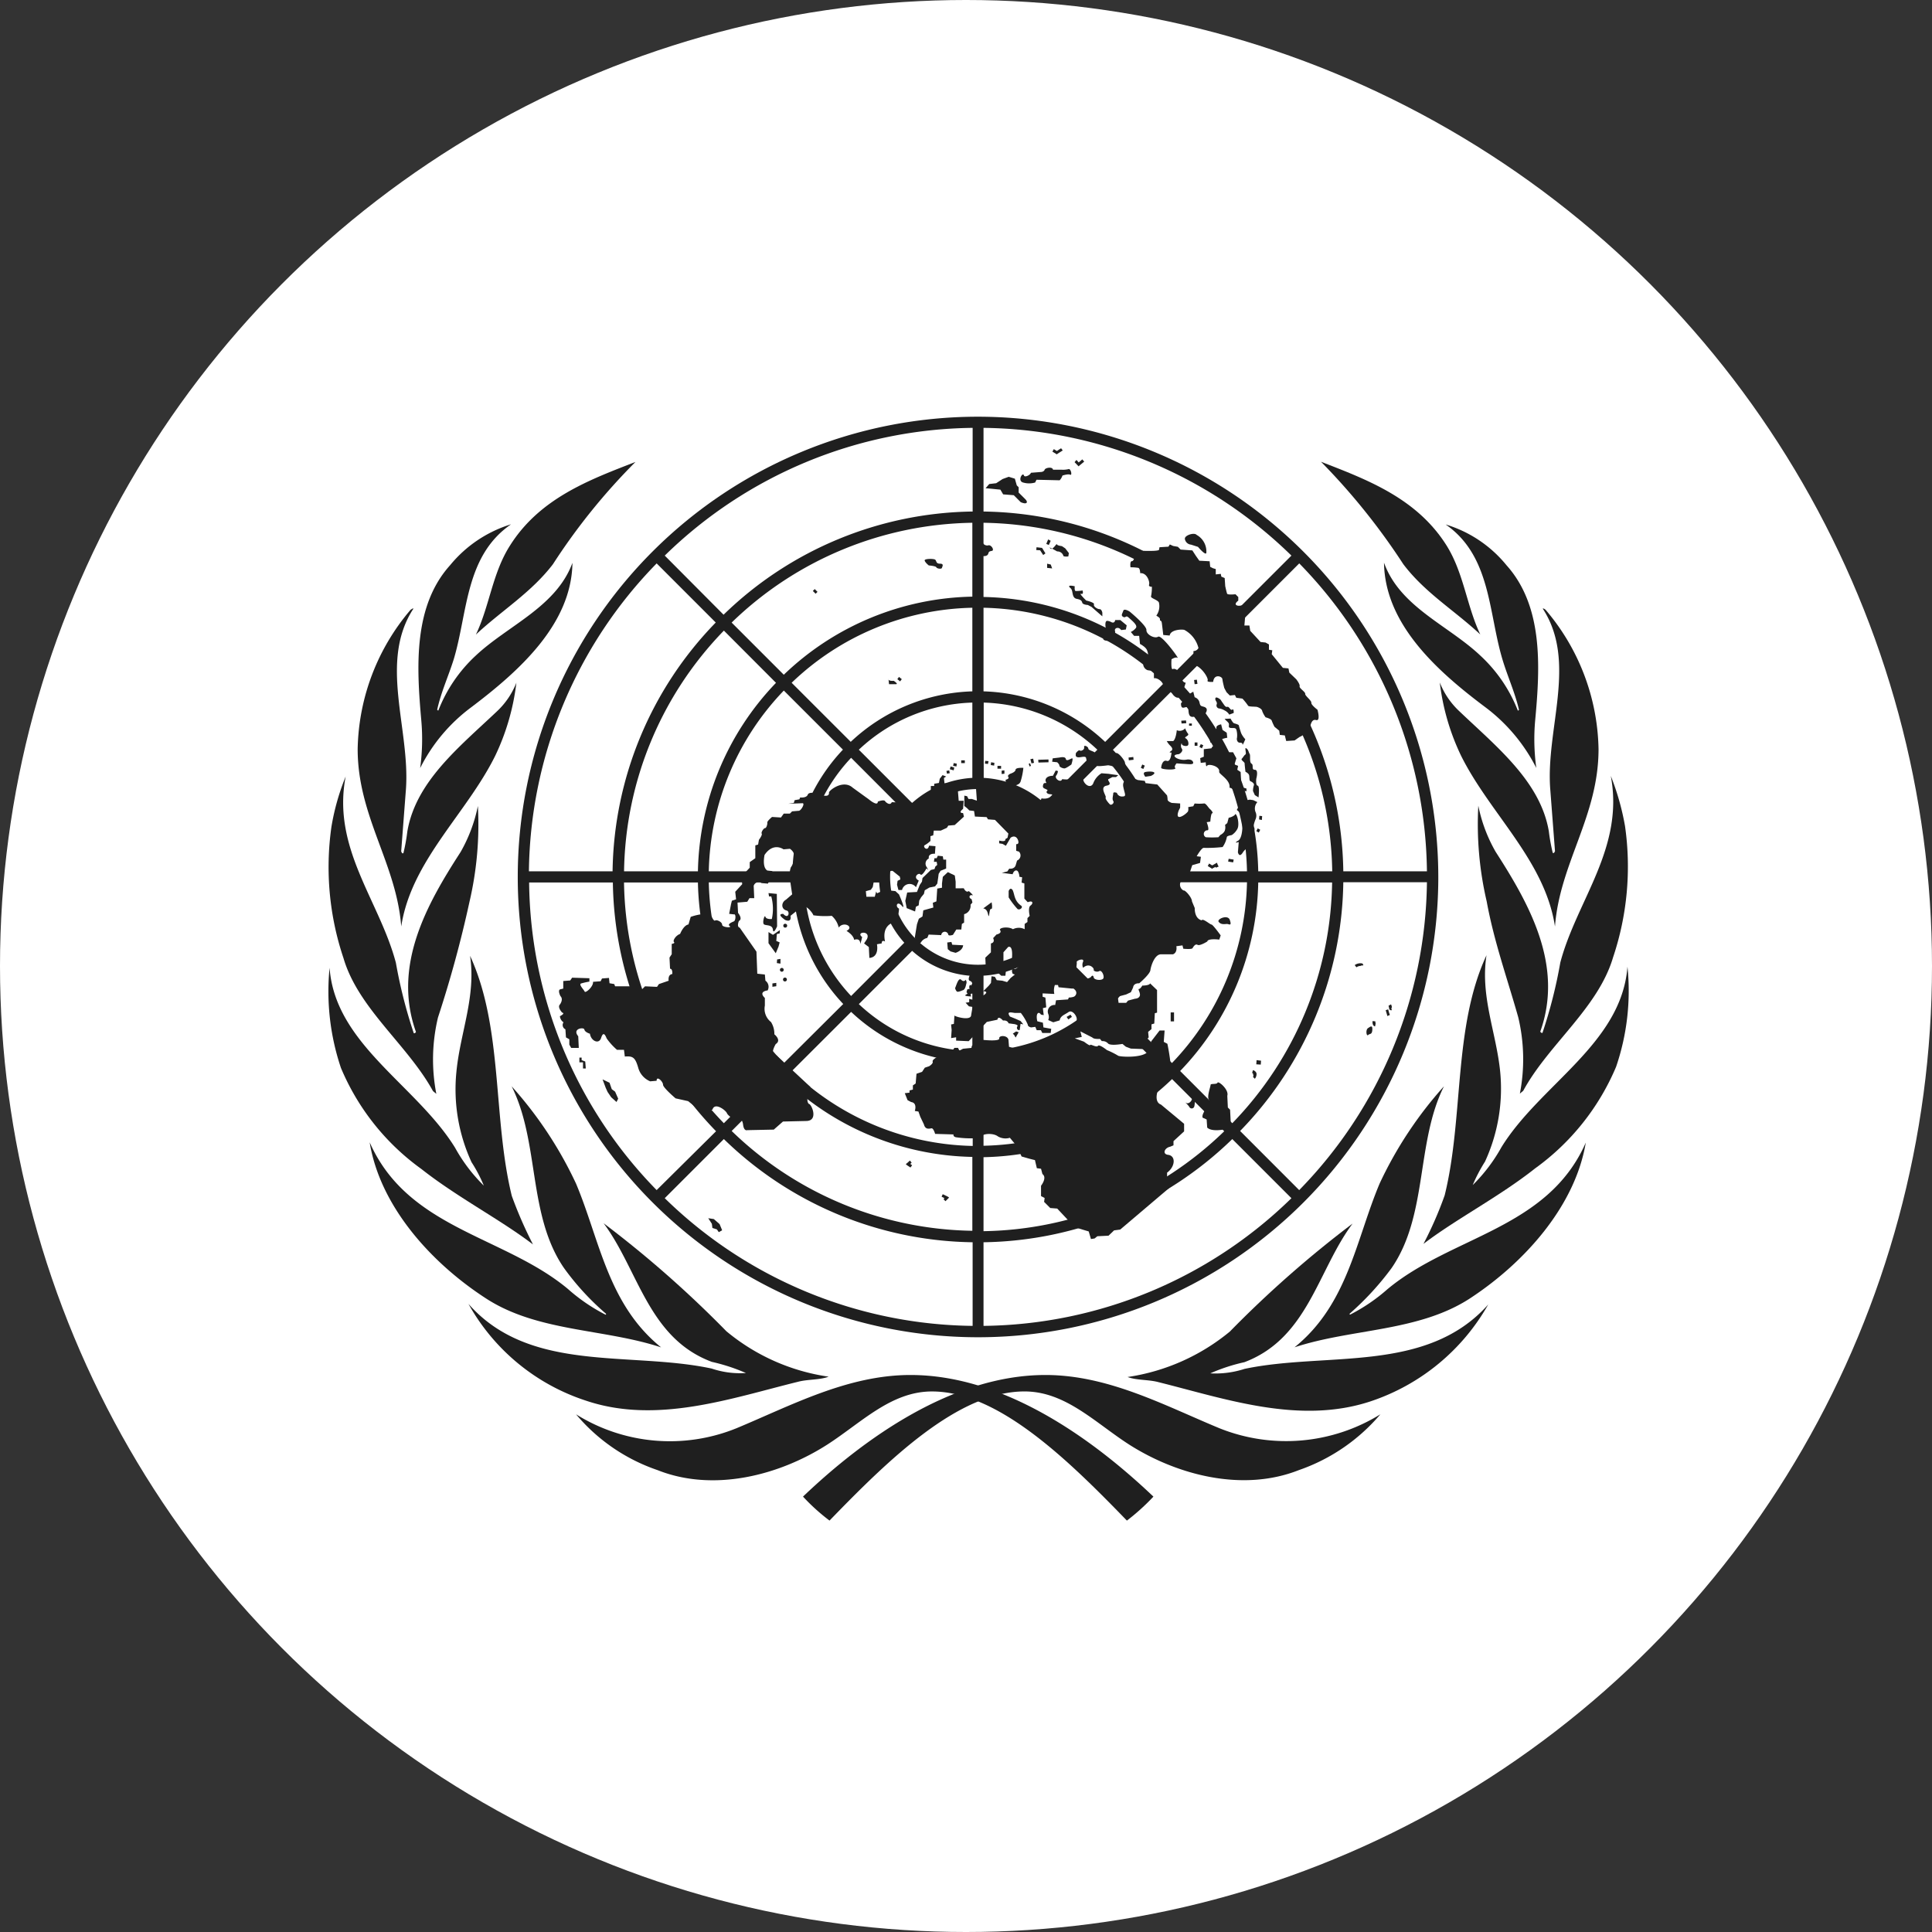 <svg xmlns="http://www.w3.org/2000/svg" width="102" height="102" viewBox="0 0 102 102"><rect x="0" y="0" width="102" height="102" fill="#333333" stroke="none"/><g transform="translate(.321)"><circle cx="51" cy="51" r="51" transform="translate(-.321)" fill="#fff"/><g fill="#1f1f1f"><path d="M22.538 57.603l.177.147a9.541 9.541 0 01.088-4.035 61.3 61.3 0 001.664-6.111 17.975 17.975 0 00.442-5.051 8.194 8.194 0 01-.913 2.43c-1.782 2.754-3.608 5.993-2.356 9.5-.029.044-.074.088-.118.059a25.832 25.832 0 01-.942-3.711c-.868-3.285-3.387-6.037-2.651-9.837a12.423 12.423 0 00-.751 2.65 15.082 15.082 0 00.634 6.936c.78 2.665 3.386 4.579 4.726 7.023zm-.677-17.051a9.049 9.049 0 012.695-3.21c2.533-1.914 5.3-4.388 5.345-7.627-.854 2.326-3.4 3.3-5.095 4.889a7.811 7.811 0 00-1.988 2.915l-.059-.044c.206-.942.6-1.782.883-2.695.736-2.474.6-5.433 3.019-7.1a6.69 6.69 0 00-3.21 2.15c-1.958 2.165-1.782 5.36-1.531 8.187a11.234 11.234 0 01-.059 2.535z"/><path d="M24.806 33.5c1.355-1.266 2.915-2.209 4.064-3.711a32.91 32.91 0 014.358-5.4c-2.43.942-5.051 1.914-6.626 4.417-.927 1.454-1.074 3.179-1.796 4.694zm1.016 6.405a12.226 12.226 0 001.119-3.861 4.152 4.152 0 01-1.031 1.517c-1.973 1.87-4.285 3.7-4.727 6.346a9.612 9.612 0 01-.206 1.134c-.088.044-.088-.059-.118-.088l.25-3.269c.236-3.2-1.443-6.744.4-9.556-.059-.015-.1.044-.147.059a11.637 11.637 0 00-2.8 7.362c0 3.549 2.047 6.037 2.3 9.365.528-3.47 3.444-5.946 4.96-9.009zm-3.903 21.807c1.9 1.5 4.167 2.665 5.9 3.99A21.779 21.779 0 0126.7 63.14c-1.011-4.108-.451-8.878-2.204-12.678.324 2.165-.53 4.079-.722 6.14a9.176 9.176 0 00.8 4.756 7.651 7.651 0 01.648 1.237 8.653 8.653 0 01-1.517-2c-2.047-3.313-6.332-5.463-6.626-9.5a12.638 12.638 0 00.6 5.286 12.55 12.55 0 004.24 5.331zm25.828 10.881c-3.313 0-6.287 1.605-9.188 2.812a9.347 9.347 0 01-8.467-.736 9.7 9.7 0 004.3 2.945c2.96 1.178 6.42.28 8.953-1.34 1.811-1.163 3.372-2.812 5.536-2.812 3.49 0 7.156 3.578 10.293 6.818a11.548 11.548 0 001.4-1.266c-3.282-3.121-7.924-6.421-12.827-6.421z"/><path d="M41.827 72.947c.515-.133 1.134-.088 1.6-.265a10.854 10.854 0 01-5.4-2.4 57.926 57.926 0 00-6.479-5.7c1.841 2.474 2.356 6.067 5.713 7.318a9.877 9.877 0 011.8.589 4.692 4.692 0 01-1.811-.236c-4.329-.928-9.6.265-12.84-3.416a10.991 10.991 0 006.2 5.109c3.752 1.268 7.683-.131 11.217-.999z"/><path d="M34.583 71.135c-2.812-2.268-3.239-5.669-4.491-8.643a20.9 20.9 0 00-3.4-5.139c1.487 2.974.839 6.8 2.768 9.6a13.883 13.883 0 002.223 2.415l-.029.044a9.511 9.511 0 01-1.989-1.359c-3.372-2.812-8.452-3.166-10.469-7.745.545 3.357 3.21 6.332 6.1 8.216 2.735 1.801 6.254 1.61 9.287 2.611zm39.183-41.35c1.148 1.517 2.709 2.444 4.064 3.711-.721-1.517-.869-3.239-1.782-4.7-1.576-2.5-4.2-3.475-6.626-4.417a34.591 34.591 0 014.344 5.406z"/><path d="M78.992 34.783c.265.9.663 1.752.883 2.695l-.059.044a7.812 7.812 0 00-1.988-2.915c-1.693-1.6-4.241-2.562-5.08-4.9.044 3.254 2.812 5.728 5.345 7.627a9.2 9.2 0 012.695 3.21 11.123 11.123 0 01-.059-2.518c.265-2.842.427-6.022-1.517-8.187a6.588 6.588 0 00-3.21-2.15c2.387 1.658 2.254 4.618 2.99 7.094z"/><path d="M81.525 41.672l.25 3.269c-.029.029-.029.118-.118.088a9.62 9.62 0 01-.206-1.134c-.442-2.636-2.768-4.476-4.727-6.346a4.152 4.152 0 01-1.031-1.517 12.226 12.226 0 001.119 3.858c1.517 3.063 4.432 5.536 4.962 9.026.25-3.342 2.3-5.816 2.3-9.365a11.637 11.637 0 00-2.8-7.362c-.044-.029-.088-.074-.147-.059 1.841 2.817.148 6.361.398 9.542z"/><path d="M82.056 50.816a25.355 25.355 0 01-.942 3.711c-.044.029-.088-.029-.118-.059 1.252-3.5-.574-6.729-2.356-9.5a8.045 8.045 0 01-.913-2.43 17.926 17.926 0 00.442 5.051c.383 2.106 1.09 4.079 1.664 6.111a9.535 9.535 0 01.088 4.035l.177-.147c1.325-2.444 3.946-4.358 4.741-7.038a15.064 15.064 0 00.633-6.935 13.345 13.345 0 00-.751-2.65c.721 3.814-1.797 6.567-2.665 9.851zM64.062 75.405c-2.915-1.207-5.875-2.812-9.188-2.812-4.889 0-9.542 3.313-12.8 6.42a10.444 10.444 0 001.4 1.266c3.122-3.225 6.8-6.818 10.293-6.818 2.165 0 3.725 1.649 5.536 2.812 2.518 1.6 5.978 2.518 8.953 1.34a9.868 9.868 0 004.3-2.945 9.457 9.457 0 01-8.494.737z"/><path d="M78.949 60.564a8.758 8.758 0 01-1.517 2 8.3 8.3 0 01.648-1.237 9.2 9.2 0 00.8-4.756c-.206-2.061-1.06-3.976-.721-6.14-1.767 3.8-1.193 8.57-2.209 12.678a19.832 19.832 0 01-1.119 2.562c1.737-1.325 4.005-2.488 5.9-3.99a12.658 12.658 0 004.27-5.36 12.4 12.4 0 00.6-5.286c-.306 4.066-4.605 6.216-6.652 9.529z"/><path d="M72.941 68.053a9.512 9.512 0 01-1.988 1.355l-.029-.044a15.032 15.032 0 002.223-2.415c1.929-2.8 1.281-6.641 2.768-9.6a20.9 20.9 0 00-3.4 5.139c-1.252 2.974-1.679 6.376-4.491 8.643 3.033-1 6.552-.81 9.277-2.592 2.871-1.885 5.536-4.859 6.1-8.216-2.008 4.569-7.078 4.922-10.46 7.73z"/><path d="M65.387 72.27a4.992 4.992 0 01-1.811.236 9.508 9.508 0 011.8-.589c3.357-1.266 3.873-4.859 5.713-7.318a57.916 57.916 0 00-6.479 5.7 10.985 10.985 0 01-5.4 2.4c.471.177 1.09.132 1.605.265 3.549.883 7.465 2.268 11.235 1.016a11.2 11.2 0 006.2-5.109c-3.262 3.664-8.547 2.486-12.863 3.399z"/></g><path d="M51.314 22a24.3 24.3 0 1024.3 24.3 24.32 24.32 0 00-24.3-24.3zm0 28.934a4.638 4.638 0 114.634-4.634 4.638 4.638 0 01-4.634 4.634zm3.49-8.54a5.216 5.216 0 00-3.19-1.326v-3.975a9.135 9.135 0 016 2.488zm-3.79-1.326a5.216 5.216 0 00-3.181 1.325l-2.812-2.812a9.135 9.135 0 015.993-2.488v3.976zm-3.593 1.752A5.216 5.216 0 0046.097 46h-3.976a9.135 9.135 0 012.493-5.992zm-1.325 3.77a5.216 5.216 0 001.325 3.181l-2.807 2.812a9.135 9.135 0 01-2.488-5.993zm1.739 3.61a5.216 5.216 0 003.179 1.323V55.5a9.135 9.135 0 01-5.993-2.488zm3.769 1.31a5.216 5.216 0 003.181-1.325L57.597 53a9.135 9.135 0 01-5.993 2.488zm3.61-1.739a5.216 5.216 0 001.325-3.181h3.975a9.135 9.135 0 01-2.488 5.993zm1.325-3.77a5.216 5.216 0 00-1.325-3.18l2.812-2.812A9.135 9.135 0 0160.514 46zm1.487-6.832a9.761 9.761 0 00-6.422-2.669v-4.414a14.177 14.177 0 019.542 3.961zM51.014 36.5a9.791 9.791 0 00-6.42 2.665l-3.12-3.118a14.177 14.177 0 019.54-3.961V36.5zm-6.832 3.077A9.761 9.761 0 0041.514 46H37.1a14.177 14.177 0 013.961-9.542zm-2.65 7.009a9.791 9.791 0 002.665 6.42l-3.136 3.122a14.177 14.177 0 01-3.961-9.542zm3.082 6.836a9.761 9.761 0 006.42 2.665V60.5a14.177 14.177 0 01-9.542-3.961zm6.994 2.65a9.791 9.791 0 006.42-2.665l3.122 3.122a14.177 14.177 0 01-9.546 3.961zM58.436 53a9.761 9.761 0 002.665-6.42h4.413a14.177 14.177 0 01-3.961 9.542zm2.665-6.994a9.791 9.791 0 00-2.665-6.42l3.122-3.122A14.177 14.177 0 0165.514 46zm.456-10.366a14.753 14.753 0 00-9.954-4.123V27.6a18.629 18.629 0 0112.711 5.267zM51.014 31.5a14.753 14.753 0 00-9.954 4.123l-2.754-2.754A18.629 18.629 0 0151.014 27.6zm-10.366 4.55A14.753 14.753 0 0036.526 46h-3.9a18.629 18.629 0 015.271-12.707zm-4.122 10.54a14.753 14.753 0 004.123 9.954L37.895 59.3a18.629 18.629 0 01-5.271-12.71zm4.535 10.366a14.753 14.753 0 009.953 4.123v3.9a18.629 18.629 0 01-12.706-5.269zm10.543 4.138a14.753 14.753 0 009.954-4.123l2.754 2.754A18.629 18.629 0 0151.604 65zm10.381-4.55a14.754 14.754 0 004.123-9.954h3.9a18.629 18.629 0 01-5.27 12.71zM66.108 46a14.754 14.754 0 00-4.123-9.954l2.753-2.754A18.629 18.629 0 0170.014 46zm-1.369-13.547a19.188 19.188 0 00-13.135-5.447v-4.417a23.618 23.618 0 0116.256 6.744zm-13.725-5.447a19.217 19.217 0 00-13.134 5.448l-3.106-3.121a23.618 23.618 0 0116.256-6.744v4.417zm-13.547 5.86A19.189 19.189 0 0032.02 46h-4.417a23.618 23.618 0 016.744-16.255zM32.035 46.59a19.216 19.216 0 005.448 13.134l-3.136 3.107a23.542 23.542 0 01-6.733-16.241zm5.86 13.547a19.189 19.189 0 0013.134 5.448V70a23.618 23.618 0 01-16.255-6.742zm13.709 5.448a19.217 19.217 0 0013.134-5.448l3.122 3.122A23.618 23.618 0 0151.604 70v-4.415zm13.547-5.875a19.189 19.189 0 005.448-13.134h4.415a23.618 23.618 0 01-6.744 16.256zM70.599 46a19.217 19.217 0 00-5.448-13.134l3.122-3.122A23.618 23.618 0 0175.014 46z" fill="#1f1f1f"/><g transform="translate(29.192 23.664)"><path d="M23.516 17.007l-.147.015v.177l.147-.015zm-.367-.236h.191v.147h-.191zm-.354-.044l.177.029.015-.147-.177-.029zm-.147-.059l-.162-.015.015-.147.177.015zm-1.414-.191h.191v.147h-.191zm-.427.294l.177.029.015-.147-.162-.029zm.03.236l-.206-.059.044-.147.191.059zm-.354.177l-.029-.147.147-.029.029.147zM1.267 32.423v.324h.147l-.029-.368-.191-.074v-.132h-.118v.25zm1.032.899l.368.177.118.339.177.133.162.368-.088.177-.28-.25-.191-.28-.1-.221zm6.18 7.642l.133.324-.177.1-.1-.147-.236-.074-.029-.221-.191-.294.294.044zm12.888-22.352h-.265l-.044-.545.147-.1v-.28h-.854l-.029-.28.118-.074-.191-.074-.147.191-.044.221-.25.044v.118h-.177v.324l-.692.574-1.369-.044c-.1.221-.339-.029-.339-.029-.044-.147-.4 0-.4 0 0 .28-.471-.118-.471-.118l-.854-.618c-.486-.442-1.222.118-1.252.25.029.353-.56.074-.56.074s-.486-.147-.56.044-.4.147-.4.147l-.044.1-.25.044-.044.147-.295.044.736-.029c.191-.029-.074.427-.191.4l-.339.029-.118.118h-.324l-.147.206-.471-.029s-.265.221-.25.294-.044.295-.118.295-.221.221-.177.294-.147.324-.147.324l-.044.25-.147.044v.677l-.294.206v.294l-.442.471.044.4-.368.4.044.4-.221.074-.044.177-.1.515.25.029c.118-.044.1.324 0 .368s-.368.147-.221.25-.4.074-.4-.074-.294-.28-.368-.221-.191-.221-.191-.221c-.265-.28-1.1.029-1.1.029l-.118.4c-.265.044-.442.5-.442.5-.221.074-.4.353-.324.427s-.118.1-.118.1v.545l-.118.177.029.589c.147 0 .118.28.118.28-.25.029-.191.353-.191.353l-.515.177-.1.147-.633-.029-.177.177-.177-.177H2.961l-.044-.118-.25-.044-.029-.28-.368.029-.074.147-.4.029c.029.25-.4.618-.442.515s-.324-.368-.191-.427a4.04 4.04 0 01.442-.1v-.177l-.913-.029-.1.147-.368.029v.4l-.177.044c-.118.074.029.353.029.353.177.177-.029.442-.029.442-.147.147.118.427.118.427.191.044-.118.191-.118.191a.436.436 0 00.191.324.247.247 0 00.1.368l.029.427.177.1v.28l.1.177h.4l-.029-.618c-.339-.4.295-.5.324-.353s.295.221.295.221c.044.368.471.589.589.221s.221-.147.294.029a3.376 3.376 0 00.545.6h.368l.044.353c.412-.029.545.029.707.589a1.085 1.085 0 00.633.721l.339-.029c0-.294.339.044.339.206s.663.722.663.722l.663.147.618.5.471-.044h.191c.118-.427.707.029.766.177s.442.4.486.28.324-.044.368.324.221.295.221.295l1.4-.029.486-.427 1.252-.029c.633-.029.25-.9.118-.9-.221-.177.074-.9.074-.9l-1.782-1.661c-.412 0-.044-.6-.044-.6.324-.206-.074-.515-.074-.515a1.163 1.163 0 00-.177-.648.883.883 0 01-.324-.869v-.4c-.368-.353.147-.4.147-.4a.4.4 0 00-.118-.515l-.029-.324-.4-.044-.044-1.163-.883-1.266c-.177-.044-.044-.353-.044-.353.221-.118-.044-.427-.044-.427l-.029-.545.515-.044.118-.191h.25l-.029-.648a.269.269 0 01.412-.147l.339.029.191-.368.044-.294-.265-.029c-.294-.177-.147-.825-.147-.825.471-.692 1-.294 1-.294l.339-.029c.515.353.044.987.044.987a1.358 1.358 0 00-.044.618l.118.8-.324.28c-.265.147-.265.5.029.574.191.029.118.5-.177.177-.442 0 .25.4.044.294.442.221.339-.191.339-.191l.589-.471c.221-.177.618.368.618.442a4.3 4.3 0 00.972.029 1.175 1.175 0 01.368.618c.265-.353.839-.029.412.177.4.25.4.471.4.471.324-.1.324.147.324.221a2.409 2.409 0 00.1-.368c-.368-.28.486-.368.25.118l-.147.221.25.191.029.574c.545-.044.4-.722.4-.722l.25-.044c0-.221.177-.1.177-.1-.177-.839.4-.987.4-.987.324-.074.339-.751.339-.751-.221-.1-.1-.442.147-.147s-.147-.6-.147-.6l-.191-.177-.265-.029-.029-.28h-.442l-.074.353-.162.074-.044-.1-.074.28h-.442l-.029-.294.265-.074.1-.147.074-.4h.324l.412-.118c.029-.427.25-.324.25-.324l.147.118.221.177.029.147-.147.074-.029.206.074.28h.191a.411.411 0 01.736-.147l.147-.353c-.339-.177 0-.442.088-.324s.324-.324.324-.324.177.221 0-.074a.3.3 0 01.118-.442c-.044-.294.324-.25.324-.25l.029-.4-.339-.029c-.074.353-.368.044-.221-.029a1.374 1.374 0 00.294-.221v-.25l.147-.044.029-.25h.368l.324-.147.074-.118.339-.029.486-.442-.044-.191c-.294 0 0-.221 0-.221l.029-.412z" fill="#1f1f1f"/><path d="M11.501 23.53l-.442-.044.029.177h.118a2.5 2.5 0 01.029 1.193s-.294.029-.339-.118-.177.324-.074.4.442 0 .471.28.221-.177.221-.177l-.015-1.708z" fill="#1f1f1f"/><path d="M11.06 25.544v.589l.383.53.147-.353.059-.221-.177-.074.029-.368.147-.029.015-.177-.368.25zm.632 1.667v-.25l-.177.029-.015.191zm-.22 1.193v-.177l-.206.029v.177zm.291-.766a.1.1 0 10-.1-.1.1.1 0 00.1.1z" fill="#1f1f1f"/><circle cx=".103" cy=".103" r=".103" transform="translate(11.825 27.947)" fill="#1f1f1f"/><circle cx=".103" cy=".103" r=".103" transform="translate(11.84 25.105)" fill="#1f1f1f"/><path d="M19.792 21.837h.147l.029.162-.1.088-.044.133-.191.044-.442.427-.029.191-.118.177-.147.368-.515.029-.1.442.074.383.442.177.044-.25.147-.074.029-.25.1-.177.147-.177.044-.191.25-.147.294-.059.118-.147.044-.294.029-.221.1-.162.295-.118v-.471h-.147l-.029-.177-.265-.029-.059.132h-.118zm1.148 1.398v-.354l-.044-.324-.368-.177-.265.25-.044.353v.221l-.25.044-.044.677-.191.074.029.25-.265.074-.265.074-.044.324-.191.118-.1.294-.118.721s.221.427.339.221a.5.5 0 01.324-.221l.074-.177.663.029a.188.188 0 01.368-.044c0 .118.25.029.25.029l.177-.28h.265l.029-.294.118-.074v-.442a.455.455 0 00.339-.5l.1-.118-.044-.177c-.191-.074-.1-.25.029-.206s-.177-.221-.177-.221c-.147.118-.265-.147-.265-.147zm.397 3.005c-.029.294-.4.4-.4.4l-.265-.074-.147-.118-.029-.353.221-.029.044.147.574.029zm1.326-1.591c.059.221.044-.353.147-.324s.029-.353.029-.353l-.442.324c.207.029.237.25.266.353zm1.296-1.296c.1.221.074.545.442.8.118.088-.074.25-.191.177a4.048 4.048 0 01-.471-.618v-.333c.074-.191.177-.118.221-.029zm-.001 7.554l.074.074.074.133.162-.28-.133-.044z" fill="#1f1f1f"/><path fill="#418fde" d="M23.34 30.509v.309"/><path d="M26.888 30.156l.191-.133-.074-.118-.206.118zm7.083 5.183l.221.1.029.427c.294.294 1.252.044 1.252-.029s-.044-.913-.044-.913l-.118-.118-.029-.618c.1-.324-.471-.8-.515-.692s-.368.029-.368.118-.191.589-.1.766-.074.177-.1.353c-.029.147-.28.442-.221.6zm-.545-1.002c-.044.191-.221.295-.324.221s.118.118.177.221a.14.14 0 00.25 0c.044-.1.029-.324.074-.427s-.147-.118-.177-.015zm-1.133-4.549h.177v.471h-.177zm2.532-4.786c-.1-.147.486-.4.589-.1s0 .25-.1.221-.339.074-.486-.118zm.53-3.327l-.029.147.265.044.029-.147zm-.692.427l.015.044.147-.059-.059-.118-.029-.088-.074.044-.177.1-.162-.1-.074.133.191.118.044.029.029-.029zm.928-6.052h-.368s.118.044-.221-.28a.334.334 0 00-.56.074l-.4.044v.4l-.191.074.029.25.265-.029s0 .294.074.177.692.029.633.324c-.015.118.618.442.545.839a.292.292 0 01.25.368l.412.044.118-.25.118.029v-.147l-.265-.074-.044-.8-.177-.118.044-.206-.191-.074.1-.324-.177-.324zm1.075 2.532l-.191-.029-.442.074-.25.471a.759.759 0 01.221.25c.1.177.147 1.193-.147 1.369s.029.074.029.074l-.044.545c.074.25.191.118.265 0s.147-.147.25-.28a1.152 1.152 0 00.265-.515c.029-.177.147-.442.074-.515s.074-.427.074-.427a.47.47 0 000-.4.5.5 0 01.1-.515l-.206-.1zm.294 1.016l.015-.191.147.015-.015.206zm-.014.693l-.132-.074.074-.147.133.074zm-.207-1.973l-.1-.221a.969.969 0 01.044-.294c.044-.1-.1-.191-.177-.221s-.044-.221-.074-.324-.191-.177-.191-.177-.044-.368-.044-.442-.221-.177-.147-.25.118-.177.191-.221-.074-.4.044-.324.118.206.177.294-.03.442.1.515-.029.324.177.324.074.471.074.471-.044.353.074.368.044.618.044.618l-.191-.118zm-1.59-4.02c.074.1.221.177.221.28s-.044.177.1.191.25-.029.294.1a1.067 1.067 0 01.029.427c-.029.1.029.25.147.25s.147.029.147.1.147-.28.147-.28a1.205 1.205 0 01-.221-.324s-.118-.353-.118-.4-.177-.1-.25-.118-.191-.25-.191-.25l-.309.015zm.236-.236a.594.594 0 00-.25-.221.754.754 0 00-.265-.1.16.16 0 01-.147-.221c.044-.118-.074-.177-.074-.28s.074-.1.191-.029.1.1.191.221.147.25.25.221.177.221.265.147.074.177.074.177l-.236.088zm-2.857 2.813c.132.133-.736.1-.736 0s.074-.442.294-.368.25-.442.25-.442-.191.029-.029-.074 0-.25-.074-.324a1.138 1.138 0 01-.147-.206h.339c.147-.1.191-.574.191-.574a.377.377 0 00.442-.1.964.964 0 00.147.28c.1.118-.25.177-.118.25s.177.295.118.368-.324.029-.324-.074-.1.118 0 .25-.118.294-.177.294-.368.044-.1.206a.846.846 0 00.56.074s.221-.029.294.1-.029.147-.147.147-.707-.044-.707-.044-.147.162-.074.236zm-1.575.22c.118-.029.412-.044.471.029s-.177.177-.177.177l-.294.044c-.088-.118-.118-.221 0-.25zm3.165-2.076c.191-.1.618-.1.589-.25s.25-.191.25-.191l.074.295.221.147.029.28s.074-.044-.191.029-.1.191-.1.191l-.589.029-.074-.25-.206-.28zm-.957-1.354c.147 0-.044.574.339.515s.029.177.324.191.221-.221.324-.4.044-.28-.118-.324-.177-.044-.221-.25a.376.376 0 00-.25-.25l-.074-.294-.324.191-.324.427c0 .353.177.191.324.191zm.648 2.105l.074-.147.133.059-.074.162zm-.25-.236h.147v.177h-.147zm.117-3.313l.029.221-.147.015-.029-.221zm-.412 2.312h.147v.118h-.147zm-.397 0l-.015-.147.25-.015.015.147zm-2.017 2.401l-.132-.059.074-.177.133.059zm-.766-.457l-.015-.147.25-.029.015.147zm-4.241-.044l-.545.015.015.147.53-.015zm-.898.206l-.059-.221.147-.029.044.221zm-.103.162l-.044-.147.074-.015.044.133zm1.222-.427l-.029.177.265.029s.118.1.118.177.177.147.265.147.368-.206.368-.206.118-.353.029-.324-.295.177-.324.029-.324-.074-.324-.074l-.368.044zm1.222-.265c0 .074-.044.177.1.206s.412-.1.442.044.029.25.221.324a1.243 1.243 0 00.471.1c.147 0 .471-.044.471-.044a1.5 1.5 0 01.412.118c.265.28.442.353.515.221s-.03-.4-.044-.5-.368-.574-.486-.471-.147 0-.368.074-.692.029-.707-.074-.368-.147-.368-.25-.25-.221-.221-.074-.177.221-.221.177c-.074-.059-.221.147-.221.147zm5.625-3.181l.177-.545c-.25-.044-.191-.324-.191-.324-.029-.221-.368-.471-.486-.4s-.074-.515-.074-.515.221-.147.324-.074-.839-1.237-1.031-1.119-.633-.118-.618-.353-.883-.972-.883-.972-.295-.191-.339-.044-.147.25 0 .324.118-.118.294.044.486.4.368.545a.724.724 0 01-.265.206l.177.206h.265l.044.427s.295.147.368.324.074.28 0 .368-.221.28-.191.442a.368.368 0 00.221.25l.191.029.147.074v.324c.191-.044.515.221.486.4s.044.074.294.25.177.206.339.324.309.029.383-.191z" fill="#1f1f1f"/><path d="M28.876 9.541c-.029-.1-.074-.442.074-.427a.55.55 0 01.221.074c.177.074.191-.118.191-.118h.27l.339.28-.044.221-.25.029c-.118-.191-.368-.118-.324.044s-.118.5-.221.515-.412.029-.4-.118l.147-.5zm-.191-.663v-.191s-.029-.191-.147-.191-.339-.147-.294-.25-.412-.206-.412-.206-.412-.4-.265-.353.074-.177.074-.177a2.171 2.171 0 01-.368.029c-.074-.029-.044-.25-.044-.25s-.295-.074-.295 0 .1.074.147.221.03.4.25.442.265.1.295.206.294.118.294.118l.191.1.574.5zm-2.65-2.532l-.074-.206-.191-.044v.221zm-.074-1.044c-.25-.191.339.147.339.147a.323.323 0 01.324.221c0 .074.265.044.265.044l.029-.177-.191-.25-.177-.118s-.265-.029-.265-.1-.221.309-.324.236zm4.505.146c-.074.221-.1.515-.221.515s-.074.324-.074.324a2.407 2.407 0 01.412.029c.1.029.1.28.1.28.368-.029.515.471.471.6s.147.118.147.118a2.356 2.356 0 01-.044.5c-.044.1.324.177.412.324a.841.841 0 01-.118.677c-.074.029.191.1.177.221s.074 0 .1.206.074.618.074.618l.339.029c.044-.324.677-.339.78-.294a1.494 1.494 0 01.736.942c0 .147-.265.177-.265.177l.044.722c.412.118.766.722.707.825s.294.074.294.074c.044-.442.471-.295.486-.147s.1.471.1.471l.118.221.177.177.265-.029.074.147.324.044a3.178 3.178 0 01.295.368c.029.074.4.044.486.074s.25.1.265.221a1.408 1.408 0 00.177.324s.295.074.324.177a2.542 2.542 0 00.147.324l.25.206.029.221.265.029.074.294.442-.029.25-.177a1.178 1.178 0 00.56-.5c.029-.1.074-.471.324-.4s.074-.545.074-.545-.339-.25-.324-.368-.339-.368-.324-.471-.324-.294-.294-.4-.177-.368-.177-.368l-.368-.353-.044-.221-.295-.029-.589-.722.03-.206-.177-.029v-.28l-.177-.1-.265-.029-.545-.589-.044-.28h-.265l.044-.515a.9.9 0 00.074-.648s-.339.177-.515.1.074-.25.074-.25v-.191l-.147-.147s-.412.044-.442-.029-.1-.4-.1-.4l-.029-.427-.177-.074-.029-.147-.265.029V6.38l-.147-.044-.147-.074-.029-.294-.545-.029-.177-.25-.191-.294-.618-.044-.147-.147-.25-.044-.174-.08-.074.118-.471.029-.029.147c-.206.1-1.178 0-1.207.074zm2.578-.652c-.044-.191.486-.368.618-.221a1 1 0 01.515.913c.015.265-.442-.28-.442-.28l-.368-.118a.36.36 0 01-.324-.294zm-7.186.313l-.133-.059.1-.236.133.074zm-1.267-2.444l-.324-.324v-.28l-.1-.1-.1-.353-.324-.1-.324.118-.339.221-.368.044-.191.221.78.074.147.25.56.044.368.368c.339.147.412 0 .221-.177zm-.044-1.222c-.059-.221-.368.28-.044.368a1.132 1.132 0 00.633 0l.074-.147 1.222.029a.675.675 0 00.147-.25s.295-.1.412-.044.029-.353-.1-.294a1.241 1.241 0 01-.368.029h-.442c-.029-.177-.412-.1-.442 0s-.162.118-.162.118l-.56.044c-.059.147-.339.25-.368.147zM22.118 5.64c.383.118.515.029.545-.074s.044-.118.191-.147-.029-.324-.177-.294a.265.265 0 01-.324-.177c-.029-.118-.265-.442-.294-.191s-.177.25-.147.427.118.427.206.456zm-2.811.279c-.015-.088.486-.1.56-.029s.029.206.25.206.118.147.1.221-.265.044-.294-.029-.4-.1-.4-.1-.191-.147-.221-.265zM27.375.898l.059.059.044-.044.25-.206-.1-.118-.191.162-.118-.133-.1.118zm-1.09-.574l.029-.029.28-.177L26.506 0l-.221.147-.162-.1-.074.133.191.118zm-.884 5.065l.162.25.118-.088-.162-.265-.029-.029h-.029l-.25-.029-.015.147zm-8.007 6.788l.029.28h.368c.147 0-.118-.177-.118-.177s-.294.029-.28-.1zm.468.015l.088-.118.147.118-.088.118zm-4.461-4.656l.1-.1.147.147-.1.1zm6.903 32.117l.1.1.118-.118.074-.074-.088-.059-.25-.118-.059.132.147.074zm-1.926-1.796l.177.118.088-.118-.1-.074.074-.059-.088-.118-.147.132-.074.059zm18.45-4.844a.256.256 0 00-.191-.177l-.044.147c.015 0 .029.015.044.029l.029.133c-.015.015-.029.029-.029.044l.1.1a.388.388 0 00.088-.28zm.221-.471l-.236-.015.015-.221.236.029zm5.669-1.93c.1-.059.236-.191.221.088s-.132.191-.221.28-.147-.28 0-.368zm1.252-1.06v-.029a.384.384 0 00-.044-.162l-.133.074c.015.029.015.074.029.1a.167.167 0 00.044.118.121.121 0 00.1.015l-.029-.147c0 .015.015.015.029.029zm-.325.118c.044.147.088.295.088.309l.133-.059a1.941 1.941 0 01-.088-.295l-.133.044zm-.545.589l-.147-.015c-.015.118.015.265.132.28l.029-.147a.557.557 0 01-.015-.118zm-.633-2.96c-.015-.044-.029-.088-.074-.1a.515.515 0 00-.383.088l.088.118a.4.4 0 01.236-.074v-.015l.132-.015zm-6.788-7.936a.768.768 0 01-.324.147l-.074.28-.118.1a.52.52 0 010 .25c-.029.177-.25.28-.25.28l-.1.118a4.941 4.941 0 01-.663 0 .194.194 0 01.074-.368c.147.029-.029-.427-.029-.427l.191-.029s.029-.442.1-.442-.029-.147-.118-.221-.221-.324-.324-.295a2.608 2.608 0 01-.486 0l-.074.147-.265.044s.029.191-.029.25c-.147.177-.707.545-.471-.074l.074-.147v-.221l-.442-.029s-.221-.074-.221-.177a1.075 1.075 0 00-.029-.221l-.515-.574-.618-.074-.044-.118-.368-.044c-.442-.221-.839-.029-.766.353s.191.515-.044.515a.278.278 0 01-.294-.191s-.191-.074-.191.029-.074.294 0 .4-.1.25-.177.177-.265-.295-.221-.368-.339-.545.044-.618-.029-.294.118-.353l.191-.1h.191l.118-.1-.324-.044-.191-.029-.368-.029a1.049 1.049 0 00-.442.545c-.191.368-.663-.147-.486-.353s-.545-.029-.663.074-.486.044-.486.044c-.074.221-.412-.029-.324-.177a.487.487 0 00.1-.25l-.118-.029-.147.28c-.339 0-.442.191-.368.324s-.1-.029-.147.147.029.177.177.25-.074.074.029.191.4 0 .221.177a.637.637 0 01-.515.1c-.029.221-.486.177-.545.1s-.412-.515-.412-.515l-.471-.029c-.044-.353.221-.177.324-.442a3.659 3.659 0 00.147-.722s-.4-.029-.412.1-.265.206-.265.206-.191.074-.118.177-.147.147-.147.147.044.162-.029.221c-.191.206-.692.029-.766-.044l-.295-.118-.294-.191-.339.147-.1.1h-.368l-.029.294.663.074.044.618-.265-.088h-.177l-.074-.147-.147-.029v.545l.147.118.118.118.25.029.044.294.618.029.074.118.368.029.707.722-.044.221-.118.074c.044.177-.324.074-.324.074v.147l.177.029.177.1.25-.427c.265-.177.4.074.412.221s-.118.118-.118.118v.353l.147.044a.29.29 0 01-.1.471l-.074.25c-.074.221-.339.177-.339.177l-.1.147-.294.074.574.074c.059-.206.206-.25.28-.147a.572.572 0 01.074.28l.147.029-.029.28.147.044v.8l.177.191c.295-.118.295.074.147.177s-.044.545-.044.545l-.118.118v.206l-.147.1v.28a.675.675 0 00-.618 0c-.221-.147-.692-.1-.692.029.147.191-.177.25-.177.25l-.177.191c.118.25-.118.28-.118.28v.471l-.295.28.029.648c0 .177.368.191.442.1s.368.206.368.206h.221l.044-.442-.147-.074v-.722l.25-.28c.295-.1.191.648.191.722.029.28.147.25.265.191.25-.1.044.28-.147.25s-.074.25-.074.25l.118.044-.221.177-.191.221-.25-.074-.294-.029-.1-.177-.177-.029-.029.353-.118.147-.295.294c.4 0-.044.28-.147.28.221.074-.029.294-.589.118v.177l-.191.029.177.191.191.029-.074.427c0 .324-.81.1-.883.029l-.029.442-.147.029.029.294-.029.427.265-.044v.177l.663.029.957-1.016.56-.118c.044-.25.295.044.295.044.25-.029.294.147.294.147l.324.044c.265.074.1.1.118.206.029.147.147.1.147.1l.044-.324.147.029-.147-.177-.265-.118-.295-.118c-.191-.28.044-.221.25-.191h.324a2.845 2.845 0 01.368.618c0 .118.177.147.177.147l.221-.029.074.177h.221l.074.147h.442l.029-.221-.412-.074-.029-.25-.294-.074c-.1-.427.074-.545.191-.353l.147.029-.044-.368.177-.044-.044-.515-.147-.044v-.177l.618.029a.876.876 0 01.029-.471h.166l.029.118.751.074.53-.6c-.029-.044.059-.074 0-.133s-.177 0-.295-.074 0-.5-.029-.589.412-.25.339-.029a.374.374 0 000 .324c.324-.294.589.029.56.1s.177.147.294.074.265.221.221.368-.486.118-.515-.029-.1-.1-.147-.029a.366.366 0 01-.4.044c-.029-.015-.029-.029-.044-.044l-.53.6h.029c.294.177.147.4.044.442a.827.827 0 01-.265.044l-.044.1-.633.044-.044.25a.348.348 0 00-.368.471.415.415 0 010 .324l.265.118.339-.1c.044-.25.265-.295.471-.442s.515.28.412.471a.7.7 0 00-.1.28l.029.221-.25.1-.191.1-.029.118h-.663l-.118.118-.324.029-.1.147-.221.029s-.368.177-.221.368-.618.177-.78-.1c-.044.25-.324.029-.324.029l-.265-.074-.029-.368c-.044-.25-.515-.25-.486-.074s-.883.074-.883.074l-.294.147-.265.162-.029.118-.442.044-.191.1-.074-.147h-.191l-.191.28c-.515.029-1 .324-.957.442s-.191.25-.191.25l-.221.074-.147.221-.294.1-.044.515-.147.1v.221l-.177.044v.118l-.25.029.147.368.191.1c.339.044.191.471.191.471l.191.029.1.28.191.4c.074.295.294.221.4.206s.191.294.191.294l.972.029s-.044.1.118.147a5.205 5.205 0 001.34.029c-.044-.221.618-.28.883-.074a.791.791 0 00.633.074l.368.442.25.545.412.118.294.074.1.427.221.029.074.28c.265.191-.074.618-.074.618v.545l.191.1-.029.206.324.324.368.029.928.987.736.221.118.4.191-.029.147-.118.589-.029.294-.28.324-.044 2.724-2.312-.25-.147v-.545c.442-.324.471-.9.044-.942-.309-.044-.177-.368.118-.427l.177-.074v-.221l.56-.515v-.4l-1.222-1.016c-.545-.191 0-1.384.368-1.369s-.029-1.841-.029-1.841l-.191-.1.044-.6h-.265l-.442.574-.118.4c-.044.515-1.561.427-1.634.353a4.334 4.334 0 00-.589-.294s-.4-.324-.471-.221-.412-.118-.412-.044-.324-.177-.324-.177l-.486-.177.368-.074-.074-.294.633.324c.074.1.4.074.4.074l.1.118a.387.387 0 01.324.118c.118.147.766.029.766.029l.177.147.265.1.766.029.029-.471.147-.147-.029-.294.177-.147v-.25l.147-.044.029-.545.118-.029v-1.193l-.368-.353c-.029.118-.412.118-.412.118s-.1.177-.177.177.1.221.044.368-.25.147-.25.147l-.368.1-.1.118h-.4l-.044-.324.442-.118.25-.118.118-.25c.029-.25.324-.221.324-.221s.56-.471.589-.692.221-.839.56-.839h.633c.25-.1.177-.427.177-.427l.324-.044.044.177s.442.044.486-.029.147-.25.265-.177.515-.177.515-.177c.029-.177.633-.1.633-.1l.074-.221s-.412-.574-.486-.574-.471-.353-.515-.221c-.4-.1-.368-.648-.368-.648l-.147-.353c0-.206-.368-.618-.442-.574a.347.347 0 010-.618c.1-.029.339-.368.339-.368l.118-.353.412-.118.044-.324-.221-.029s.25-.442.368-.442a7.268 7.268 0 001-.044 1.337 1.337 0 00.221-.515c0-.074.191-.1.265-.118a.905.905 0 00.294-.324c.133-.25-.029-.869-.132-.766z" fill="#1f1f1f"/><path d="M22.118 28.312c.029-.029.074.118.147.088s.1.133.029.133-.074.088-.074.133a.264.264 0 01-.059.191c-.059.059-.1.015-.177-.015a.308.308 0 00-.206-.044c-.088 0-.015.147-.015.147s-.383-.015-.309-.074.147-.074.088-.118 0-.074 0-.147.177-.044.133-.088 0-.265.088-.147l.059-.133c-.059-.059-.015-.074-.133-.118s-.015-.265-.015-.265l.015-.147c.029-.191.4-.206.427-.044a1.44 1.44 0 010 .28l.1.044s-.015.118-.1.118 0 .059-.059.118l.059.088zm-1.208.194c.059-.118.177-.589.324-.442s.236 0 .236 0a.222.222 0 01.029.221c-.029.147-.074.294-.162.324s-.162.074-.28.088c-.088.015-.147-.191-.147-.191z" fill="#1f1f1f"/></g></g></svg>